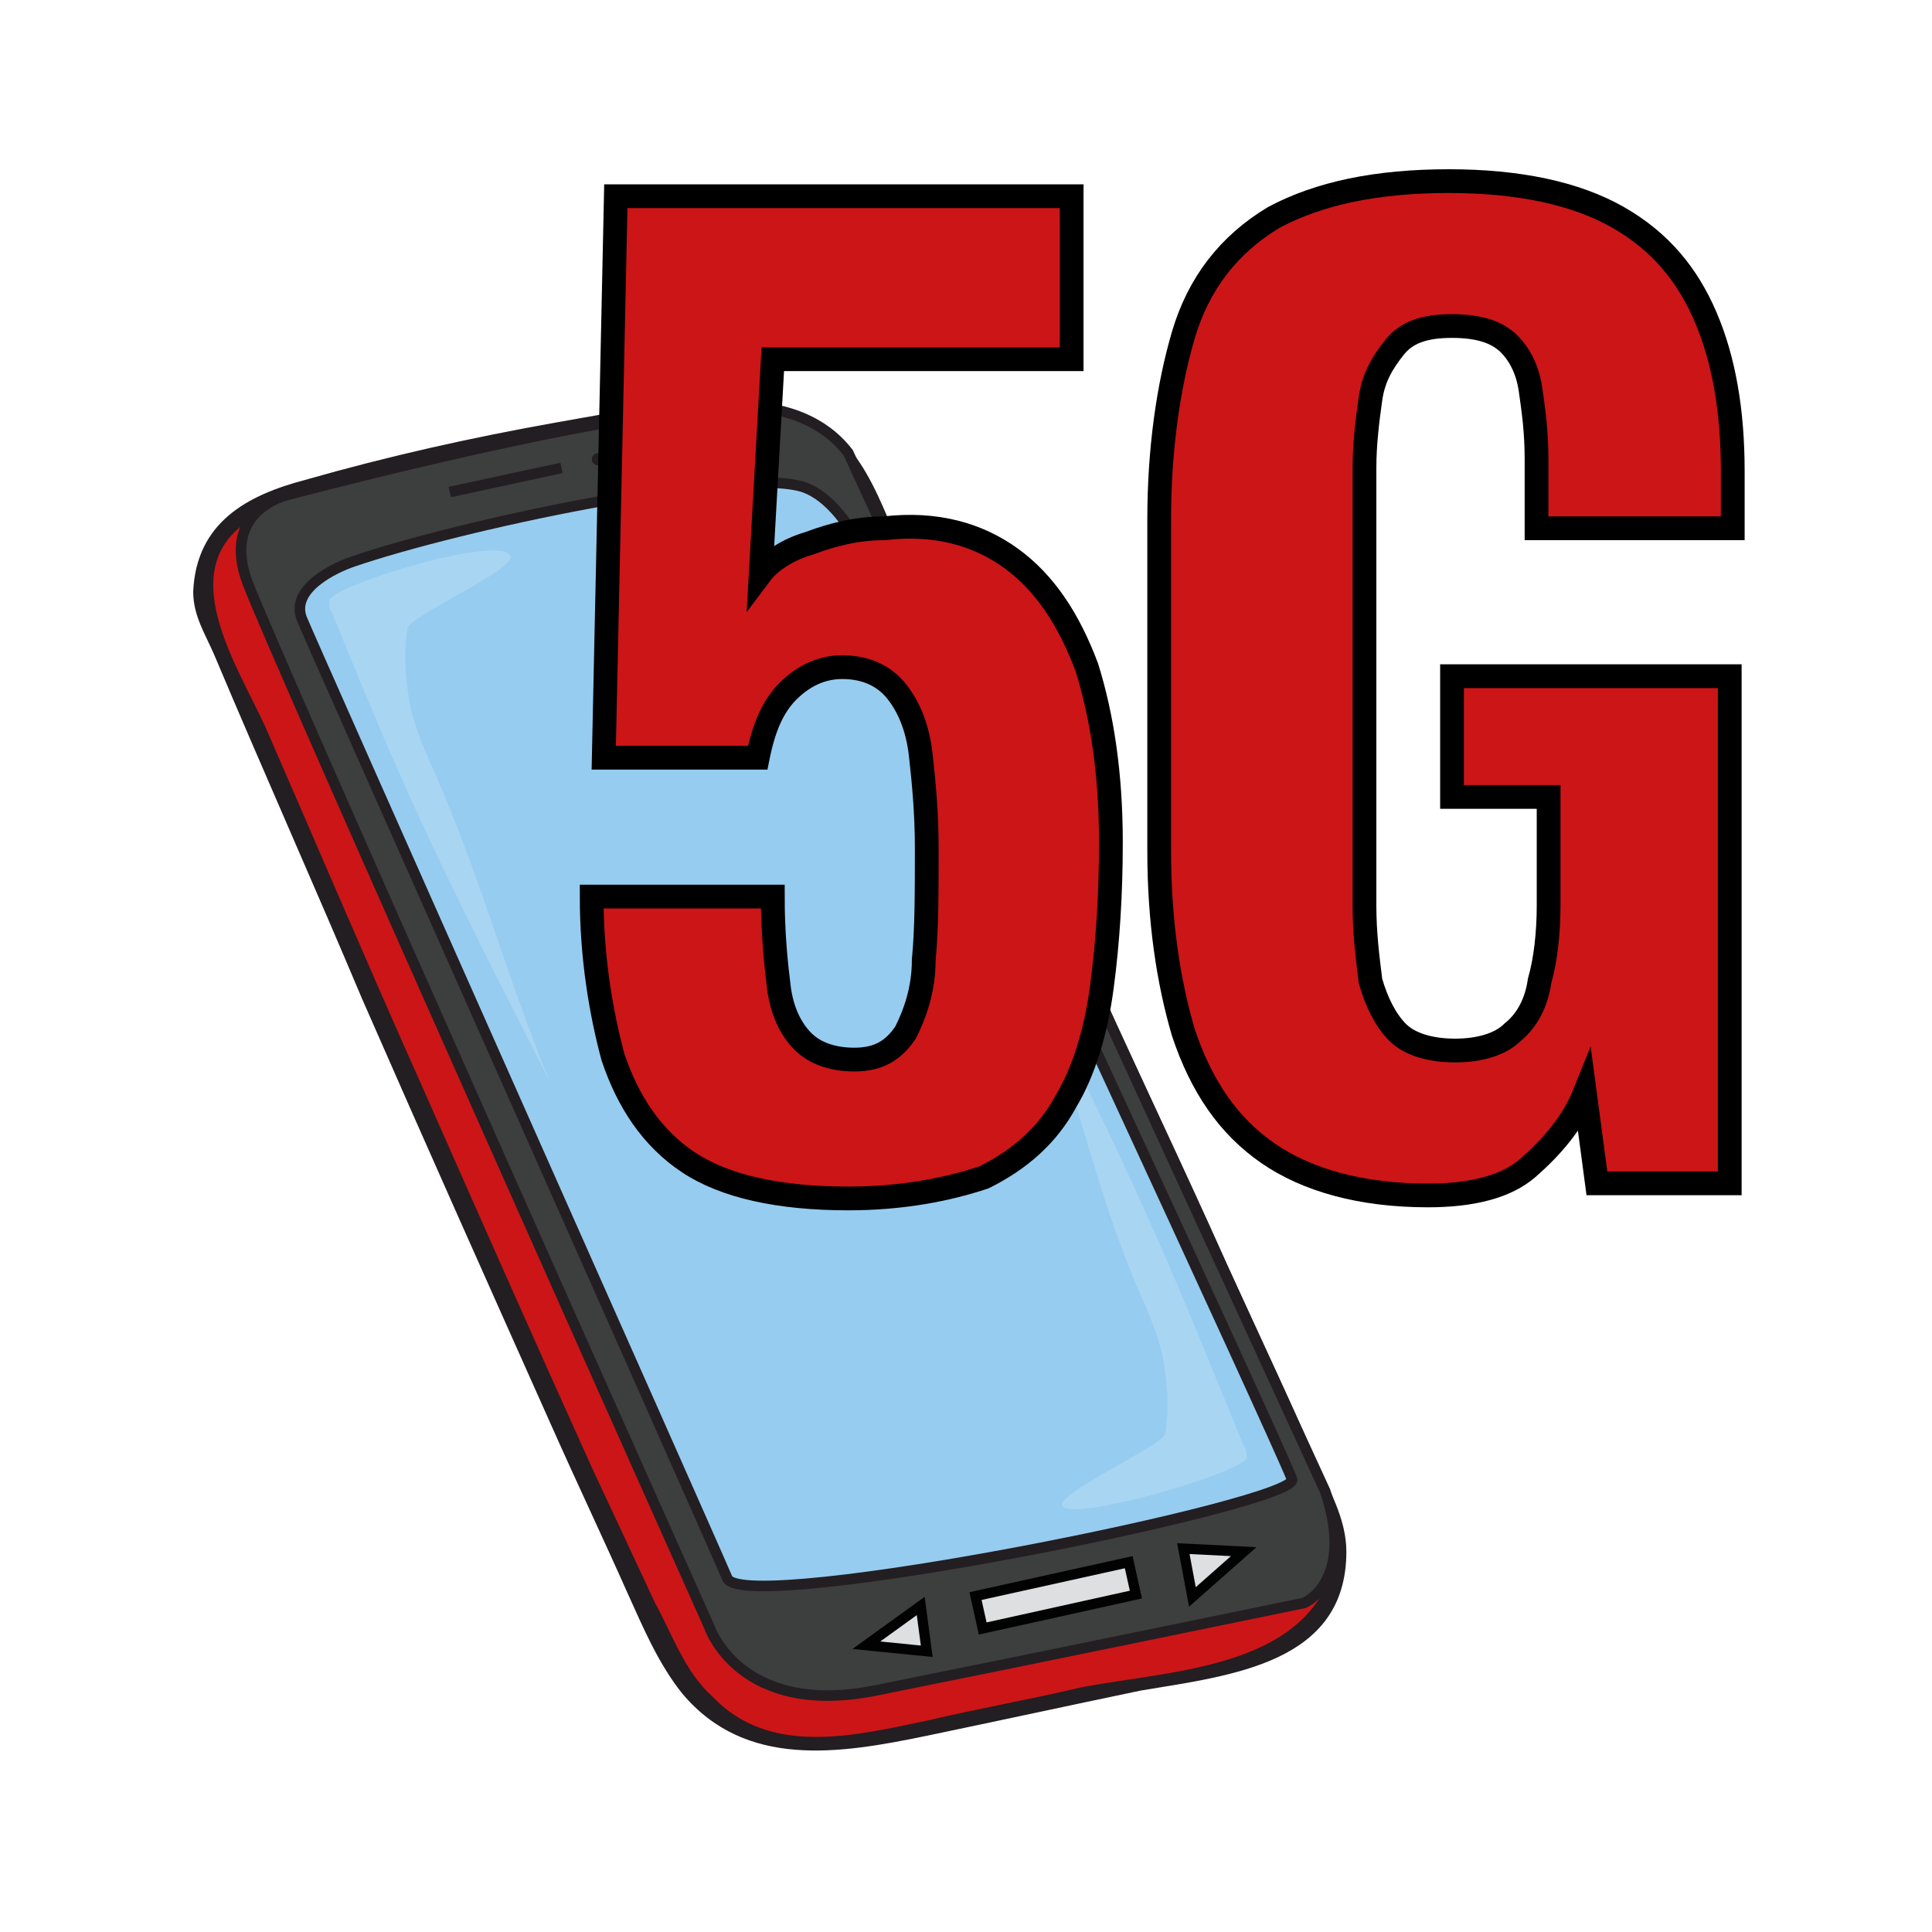 <?xml version="1.0" encoding="UTF-8"?>
<svg xmlns="http://www.w3.org/2000/svg" xmlns:xlink="http://www.w3.org/1999/xlink" version="1.1" id="Capa_1" x="0px" y="0px" width="64px" height="64px" viewBox="0 0 64 64" style="enable-background:new 0 0 64 64;" xml:space="preserve">
<style type="text/css">
	.st0{fill:#CC1517;}
	.st1{fill:#231E21;}
	.st2{fill:#3D3E3E;stroke:#231E21;stroke-width:0.35;stroke-miterlimit:10;}
	.st3{fill:#96CCF0;stroke:#231E21;stroke-width:0.35;stroke-miterlimit:10;}
	.st4{fill:none;stroke:#231E21;stroke-width:0.35;stroke-miterlimit:10;}
	.st5{fill:#DEDFE0;stroke:#020203;stroke-width:0.338;stroke-miterlimit:10;}
	.st6{fill:#DEDFE0;stroke:#020203;stroke-width:0.338;stroke-miterlimit:10.001;}
	.st7{opacity:0.38;fill:#C5E6F4;enable-background:new    ;}
	.st8{fill:#CC1517;stroke:#000000;stroke-width:0.787;stroke-miterlimit:10;}
</style>
<g id="Capa_1_00000095301449403389474390000001253169202705011353_">
	<g>
		<g>
			<g>
				<g>
					<path class="st0" d="M44.5,51.4c0-0.7-0.8-2.3-1.1-2.9c-10-21.6-15.1-32.7-15.1-32.7c-1.1-2.9-5.6-2.1-8.5-1.7       C17,14.5,9,16.3,8.2,17c-0.9,0.7-1.5,2-1.4,3.2c0,0,12.1,28.3,15.3,34.2c0.2,0.5,1.5,4.2,6.4,3.4c1.9-0.3,0.3,0,12.8-2.6       C43.5,54.6,44.4,52.7,44.5,51.4z"></path>
					<g>
						<path class="st1" d="M44.6,51.4c0-1.1-0.6-2.1-1-3c-0.9-2.1-1.9-4.2-2.9-6.4c-1.6-3.6-3.3-7.1-4.9-10.7c-2-4.3-4-8.7-5.9-13        c-0.9-2-1.5-4.3-4.1-4.8c-2.4-0.5-5.1,0.1-7.4,0.5c-2.8,0.5-5.5,1.1-8.3,1.9c-1.9,0.5-3.6,1.4-3.7,3.7c0,0.8,0.4,1.4,0.7,2.1        c1.6,3.8,3.3,7.6,4.9,11.4c2.1,4.8,4.2,9.5,6.3,14.2c0.8,1.8,1.7,3.7,2.5,5.5c0.5,1.1,1,2.3,1.8,3.3c2.1,2.5,5.2,2,8.1,1.4        c2.4-0.5,4.7-1,7.1-1.5C40.8,55.5,44.6,55.1,44.6,51.4c0-0.1-0.2-0.2-0.3,0c-0.7,3.9-5.4,3.9-8.5,4.5        c-1.7,0.4-3.4,0.7-5.1,1.1c-2.4,0.5-5.2,1.2-7.1-0.8c-0.9-0.8-1.3-2-1.9-3.1c-0.7-1.5-1.4-3-2.1-4.5        c-1.9-4.2-3.8-8.5-5.7-12.8C12.2,32,10.5,28,8.8,24.1c-1-2.2-3.4-5.7,0.1-7.2c2-0.9,4.4-1.2,6.6-1.7c2.4-0.5,4.9-1,7.4-1.2        c2.1-0.1,4.2,0,5.2,2c0.3,0.6,0.6,1.2,0.8,1.8c1.8,4,3.7,8.1,5.6,12.1c1.6,3.4,3.1,6.8,4.7,10.1c0.9,1.9,1.8,3.9,2.7,5.8        c0.8,1.6,2.2,3.7,2.3,5.5C44.4,51.5,44.6,51.5,44.6,51.4z"></path>
					</g>
				</g>
				<path class="st2" d="M43.9,49.4c1,3-0.7,3.7-0.7,3.7s-9.7,2-14.2,2.9c-4.5,0.9-5.5-2.1-5.5-2.1S9.1,21.7,8.2,19.3      s1.3-2.9,1.3-2.9s9.4-2.5,13.6-2.8c0,0,3.3-0.8,5,1.4L43.9,49.4z"></path>
				<path class="st3" d="M10,20.5c-0.4-1,1.1-1.7,1.7-1.9c3.5-1.2,12.4-3.1,14.8-2.5c0.8,0.2,1.6,1.1,2.2,2.4      c3,6.3,13.6,29.2,14.1,30.5c0.3,0.8-18,4.5-18.7,3.3C23.2,50.2,10.1,20.8,10,20.5z"></path>
				<g>
					
						<ellipse transform="matrix(0.228 -0.974 0.974 0.228 0.487 31.034)" class="st1" cx="19.8" cy="15.2" rx="0.2" ry="0.2"></ellipse>
					<line class="st4" x1="14.9" y1="16.3" x2="18.6" y2="15.5"></line>
				</g>
				<polygon class="st5" points="30.5,53.2 30.7,54.7 28.7,54.5     "></polygon>
				<polygon class="st5" points="39.5,52.9 39.2,51.3 41.2,51.4     "></polygon>
				
					<rect x="32.4" y="52.3" transform="matrix(0.976 -0.216 0.216 0.976 -10.604 8.826)" class="st6" width="5.2" height="1.1"></rect>
			</g>
			<path class="st7" d="M10.9,19.9c0,0.1,0,0.3,0.1,0.4c2.2,5.4,3.1,7.5,7.2,15.5c-1.4-3.4-2.3-6.8-3.8-10.2     c-0.4-0.9-0.8-1.8-0.9-2.8c-0.1-0.7-0.1-1.4,0-2c0.1-0.4,3.7-2,3.4-2.4C16.5,17.7,11,19.4,10.9,19.9z"></path>
			<path class="st7" d="M41.3,48.3c0-0.1,0-0.3-0.1-0.4c-2.2-5.4-3.3-8.2-7-15.5c1.4,3.4,2,6.8,3.5,10.3c0.4,0.9,0.8,1.8,0.9,2.8     c0.1,0.7,0.1,1.4,0,2c-0.1,0.4-3.7,2-3.4,2.4C35.6,50.4,41.1,48.8,41.3,48.3z"></path>
		</g>
		<g>
			<path class="st8" d="M28.1,39.7c-2.3,0-4.1-0.4-5.3-1.2s-2-2-2.5-3.5c-0.4-1.5-0.7-3.3-0.7-5.3h6c0,1.2,0.1,2.2,0.2,3     c0.1,0.8,0.4,1.4,0.8,1.8s1,0.6,1.7,0.6c0.8,0,1.3-0.3,1.7-0.9c0.3-0.6,0.6-1.4,0.6-2.4c0.1-1,0.1-2.3,0.1-3.7     c0-1.2-0.1-2.2-0.2-3.1c-0.1-0.9-0.4-1.6-0.8-2.1c-0.4-0.5-1-0.8-1.8-0.8c-0.7,0-1.3,0.3-1.8,0.8s-0.8,1.2-1,2.2H20l0.4-18.6     h15.1v5.4h-9.9L25.2,19c0.3-0.4,0.9-0.8,1.6-1c0.8-0.3,1.6-0.5,2.5-0.5c1.7-0.2,3.1,0.2,4.2,1c1.1,0.8,1.9,2,2.5,3.6     c0.5,1.6,0.8,3.5,0.8,5.8c0,1.7-0.1,3.3-0.3,4.8c-0.2,1.5-0.6,2.8-1.2,3.8c-0.6,1.1-1.5,1.9-2.7,2.5     C31.4,39.4,29.9,39.7,28.1,39.7z"></path>
			<path class="st8" d="M47.3,39.6c-2.2,0-4-0.5-5.3-1.4c-1.3-0.9-2.2-2.2-2.8-4c-0.5-1.7-0.8-3.7-0.8-6v-11c0-2.3,0.3-4.4,0.8-6.1     s1.5-3,3-3.9C43.7,6.4,45.6,6,48,6c2.3,0,4.2,0.4,5.6,1.2s2.3,1.9,2.9,3.3c0.6,1.4,0.9,3.1,0.9,5.1v1.9h-6.5v-2.3     c0-0.9-0.1-1.6-0.2-2.3c-0.1-0.7-0.4-1.2-0.7-1.5c-0.4-0.4-1-0.6-1.9-0.6c-0.9,0-1.5,0.2-1.9,0.7c-0.4,0.5-0.7,1-0.8,1.7     c-0.1,0.7-0.2,1.5-0.2,2.3V30c0,0.9,0.1,1.7,0.2,2.5c0.2,0.7,0.5,1.3,0.9,1.7c0.4,0.4,1.1,0.6,1.9,0.6s1.5-0.2,1.9-0.6     c0.5-0.4,0.8-1,0.9-1.7c0.2-0.7,0.3-1.6,0.3-2.5v-3.6h-3.2v-4h9.2v16.8h-4.4l-0.4-3c-0.4,1-1.1,1.8-1.9,2.5     C49.9,39.3,48.8,39.6,47.3,39.6z"></path>
		</g>
	</g>
</g>
</svg>
